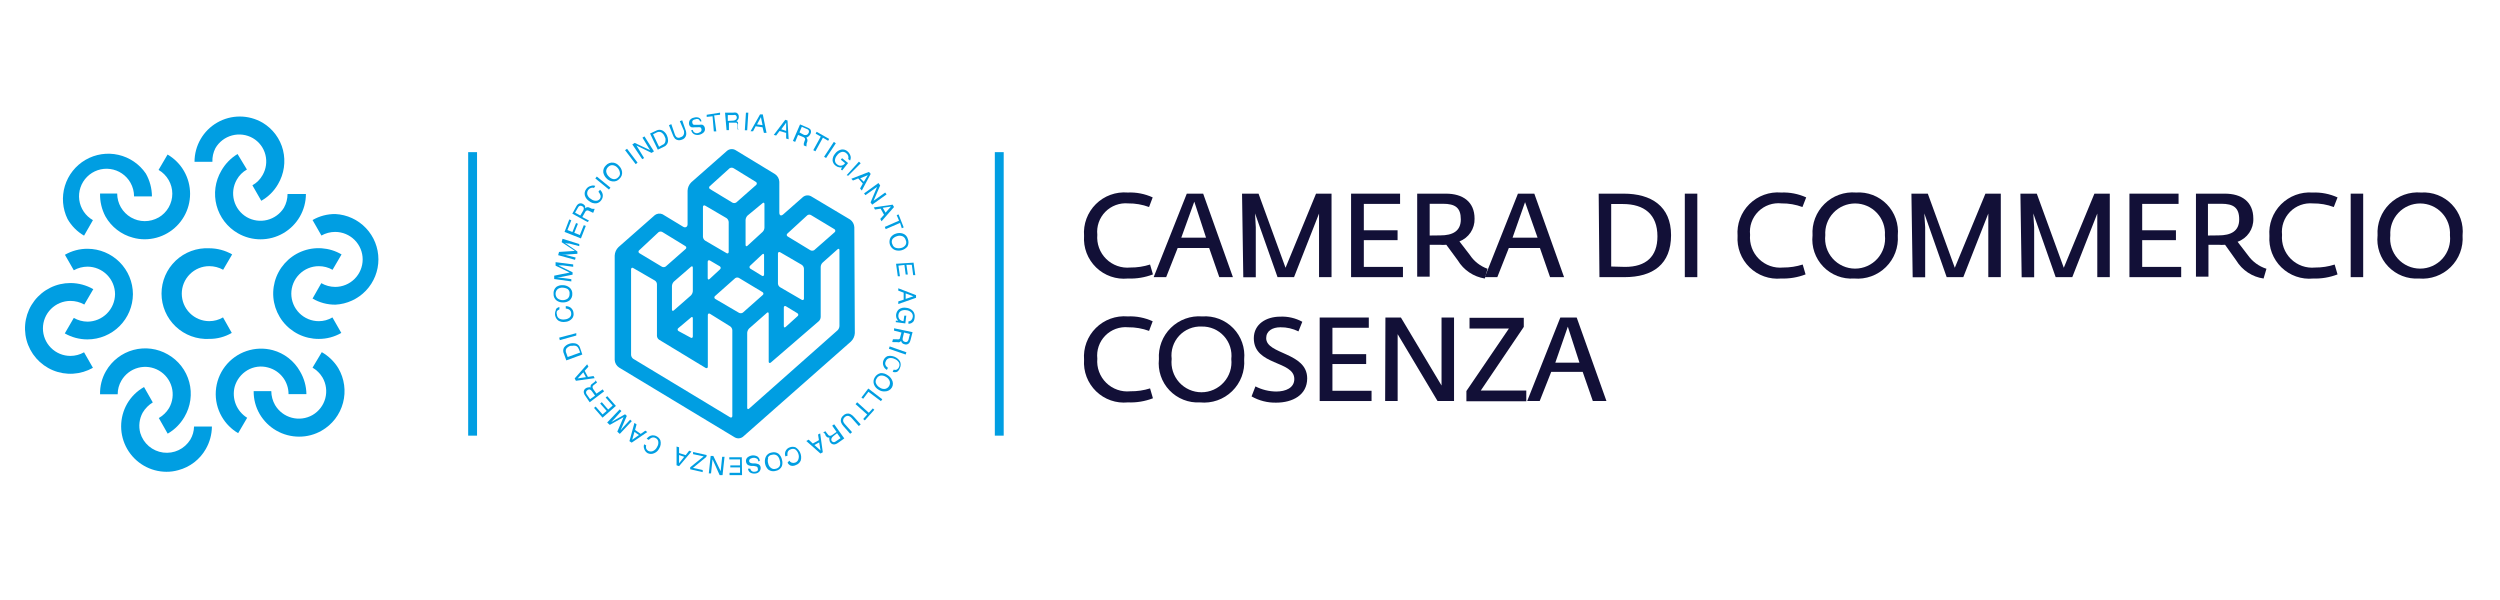 <svg width="200" height="48" viewBox="0 0 200 48" fill="none" xmlns="http://www.w3.org/2000/svg">
<path d="M16.742 21.292C17.131 21.293 17.513 21.392 17.852 21.582L18.572 20.352C18.015 20.033 17.385 19.864 16.742 19.862C16.25 19.837 15.758 19.911 15.296 20.082C14.834 20.252 14.411 20.515 14.053 20.854C13.696 21.193 13.411 21.602 13.217 22.054C13.022 22.507 12.922 22.995 12.922 23.487C12.922 23.98 13.022 24.468 13.217 24.921C13.411 25.373 13.696 25.782 14.053 26.121C14.411 26.46 14.834 26.723 15.296 26.893C15.758 27.064 16.25 27.138 16.742 27.112C17.375 27.117 17.996 26.951 18.542 26.632L17.842 25.392C17.509 25.589 17.129 25.692 16.742 25.692C16.159 25.692 15.599 25.461 15.187 25.048C14.774 24.636 14.542 24.076 14.542 23.492C14.542 22.909 14.774 22.349 15.187 21.937C15.599 21.524 16.159 21.292 16.742 21.292Z" fill="#009EE2"/>
<path d="M25.504 21.294C25.89 21.292 26.269 21.392 26.604 21.584L27.324 20.354C26.842 20.07 26.302 19.903 25.744 19.863C25.187 19.823 24.628 19.912 24.111 20.124C23.594 20.335 23.133 20.663 22.763 21.083C22.393 21.502 22.125 22 21.98 22.54C21.835 23.079 21.816 23.645 21.925 24.193C22.035 24.741 22.269 25.256 22.61 25.699C22.951 26.142 23.389 26.499 23.891 26.745C24.393 26.99 24.945 27.116 25.504 27.113C26.136 27.116 26.757 26.95 27.304 26.634L26.594 25.393C26.265 25.591 25.888 25.695 25.504 25.694C24.92 25.694 24.361 25.462 23.948 25.049C23.536 24.637 23.304 24.077 23.304 23.494C23.304 22.91 23.536 22.35 23.948 21.938C24.361 21.525 24.92 21.294 25.504 21.294V21.294Z" fill="#009EE2"/>
<path d="M26.834 17.123C26.192 17.116 25.56 17.282 25.004 17.603L25.714 18.843C26.049 18.653 26.428 18.553 26.814 18.553C27.397 18.553 27.957 18.785 28.369 19.198C28.782 19.61 29.014 20.17 29.014 20.753C29.014 21.337 28.782 21.896 28.369 22.309C27.957 22.721 27.397 22.953 26.814 22.953C26.424 22.951 26.042 22.848 25.704 22.653L25.004 23.883C25.558 24.21 26.191 24.379 26.834 24.373C27.762 24.325 28.637 23.921 29.277 23.247C29.917 22.572 30.273 21.678 30.273 20.748C30.273 19.819 29.917 18.924 29.277 18.25C28.637 17.575 27.762 17.172 26.834 17.123V17.123Z" fill="#009EE2"/>
<path d="M19.783 29.623C20.032 29.475 20.308 29.379 20.595 29.341C20.882 29.303 21.174 29.324 21.453 29.403C21.922 29.527 22.337 29.804 22.632 30.189C22.927 30.575 23.085 31.048 23.083 31.533H24.513C24.505 30.892 24.329 30.265 24.003 29.713C23.771 29.299 23.458 28.935 23.084 28.643C22.71 28.352 22.281 28.137 21.823 28.013C21.13 27.828 20.397 27.853 19.718 28.084C19.039 28.315 18.444 28.742 18.007 29.312C17.571 29.881 17.313 30.567 17.266 31.282C17.218 31.998 17.384 32.712 17.743 33.333C18.057 33.88 18.508 34.335 19.053 34.653L19.773 33.423C19.364 33.17 19.046 32.793 18.866 32.347C18.687 31.901 18.654 31.409 18.773 30.943C18.928 30.39 19.29 29.918 19.783 29.623V29.623Z" fill="#009EE2"/>
<path d="M25.743 28.172L25.003 29.412C25.333 29.603 25.608 29.875 25.803 30.202C26.094 30.706 26.173 31.305 26.023 31.867C25.873 32.429 25.506 32.909 25.003 33.202C24.498 33.49 23.901 33.567 23.339 33.417C22.778 33.268 22.298 32.903 22.003 32.402C21.81 32.064 21.707 31.681 21.703 31.292H20.293C20.285 31.934 20.451 32.566 20.773 33.122C21.095 33.672 21.554 34.129 22.107 34.447C22.66 34.764 23.286 34.931 23.923 34.932C24.558 34.935 25.183 34.77 25.733 34.452C26.151 34.213 26.517 33.893 26.81 33.512C27.103 33.13 27.318 32.694 27.441 32.229C27.565 31.764 27.595 31.279 27.53 30.803C27.465 30.326 27.307 29.867 27.063 29.452C26.738 28.921 26.284 28.481 25.743 28.172V28.172Z" fill="#009EE2"/>
<path d="M12.715 29.643C13.22 29.933 13.588 30.413 13.74 30.975C13.892 31.538 13.815 32.137 13.525 32.643C13.325 32.975 13.043 33.251 12.705 33.443L13.415 34.693C13.972 34.371 14.434 33.909 14.755 33.353C15.001 32.938 15.162 32.479 15.228 32.002C15.295 31.524 15.265 31.039 15.141 30.573C15.017 30.107 14.802 29.671 14.507 29.29C14.212 28.908 13.845 28.59 13.425 28.353C13.012 28.115 12.556 27.961 12.084 27.899C11.612 27.838 11.132 27.87 10.672 27.995C10.212 28.119 9.781 28.333 9.404 28.625C9.027 28.916 8.711 29.279 8.475 29.693C8.151 30.254 7.989 30.894 8.005 31.543H9.415C9.414 31.155 9.517 30.775 9.715 30.443C10.008 29.94 10.488 29.573 11.05 29.423C11.612 29.273 12.211 29.352 12.715 29.643V29.643Z" fill="#009EE2"/>
<path d="M15.223 35.173C14.999 35.536 14.675 35.827 14.29 36.01C13.905 36.193 13.475 36.26 13.052 36.204C12.629 36.148 12.231 35.971 11.906 35.694C11.582 35.417 11.345 35.052 11.223 34.643C11.074 34.095 11.142 33.511 11.413 33.013C11.611 32.677 11.89 32.395 12.223 32.193L11.523 30.963C10.962 31.277 10.496 31.737 10.173 32.293C9.857 32.845 9.691 33.471 9.691 34.107C9.692 34.743 9.86 35.369 10.177 35.92C10.495 36.472 10.952 36.93 11.502 37.25C12.052 37.57 12.677 37.74 13.313 37.743C13.635 37.745 13.954 37.701 14.263 37.613C14.724 37.492 15.156 37.281 15.534 36.99C15.912 36.7 16.228 36.337 16.463 35.923C16.779 35.375 16.947 34.755 16.953 34.123H15.523C15.517 34.493 15.413 34.855 15.223 35.173V35.173Z" fill="#009EE2"/>
<path d="M7.004 25.732C6.617 25.729 6.238 25.626 5.904 25.432L5.184 26.672C5.738 26.989 6.365 27.155 7.004 27.152V27.152C7.964 27.15 8.884 26.768 9.564 26.09C10.244 25.412 10.628 24.493 10.634 23.532C10.631 22.57 10.248 21.649 9.567 20.968C8.887 20.288 7.966 19.905 7.004 19.902C6.368 19.899 5.744 20.065 5.194 20.382L5.904 21.622C6.24 21.433 6.618 21.334 7.004 21.332C7.586 21.335 8.144 21.568 8.556 21.98C8.968 22.392 9.201 22.95 9.204 23.532C9.198 24.114 8.965 24.671 8.553 25.082C8.142 25.494 7.585 25.727 7.004 25.732V25.732Z" fill="#009EE2"/>
<path d="M5.634 28.473C5.051 28.473 4.491 28.241 4.078 27.828C3.666 27.416 3.434 26.856 3.434 26.273C3.434 25.689 3.666 25.13 4.078 24.717C4.491 24.304 5.051 24.073 5.634 24.073V24.073C6.023 24.073 6.405 24.172 6.744 24.363L7.464 23.133C6.907 22.813 6.276 22.644 5.634 22.643V22.643C5.078 22.642 4.528 22.769 4.029 23.015C3.53 23.26 3.093 23.617 2.754 24.058C2.414 24.499 2.181 25.012 2.071 25.557C1.962 26.103 1.979 26.666 2.122 27.204C2.264 27.742 2.529 28.24 2.895 28.659C3.26 29.078 3.718 29.408 4.231 29.622C4.745 29.837 5.3 29.93 5.856 29.895C6.411 29.861 6.951 29.699 7.434 29.423L6.724 28.183C6.392 28.372 6.016 28.472 5.634 28.473V28.473Z" fill="#009EE2"/>
<path d="M12.675 17.403C12.339 17.594 11.959 17.693 11.573 17.691C11.186 17.689 10.807 17.585 10.474 17.391C10.14 17.197 9.863 16.918 9.67 16.584C9.477 16.249 9.375 15.87 9.375 15.483H8.005C7.989 16.12 8.137 16.75 8.435 17.313C8.669 17.729 8.985 18.094 9.363 18.386C9.741 18.678 10.173 18.892 10.635 19.013C10.944 19.101 11.264 19.144 11.585 19.143C12.222 19.14 12.846 18.97 13.396 18.65C13.947 18.331 14.403 17.872 14.721 17.32C15.039 16.769 15.206 16.144 15.207 15.507C15.208 14.871 15.041 14.245 14.725 13.693C14.41 13.142 13.954 12.683 13.405 12.363L12.685 13.593C13.019 13.786 13.297 14.064 13.49 14.399C13.683 14.733 13.785 15.112 13.785 15.498C13.785 15.884 13.683 16.264 13.49 16.598C13.297 16.932 13.019 17.21 12.685 17.403H12.675Z" fill="#009EE2"/>
<path d="M6.724 18.852L7.434 17.612C7.14 17.445 6.888 17.212 6.699 16.931C6.509 16.65 6.387 16.33 6.342 15.994C6.297 15.658 6.329 15.317 6.438 14.996C6.546 14.675 6.727 14.384 6.967 14.144C7.206 13.905 7.497 13.724 7.818 13.615C8.139 13.507 8.481 13.474 8.816 13.52C9.152 13.565 9.473 13.687 9.753 13.877C10.034 14.066 10.267 14.318 10.434 14.612C10.625 14.947 10.725 15.326 10.725 15.712H12.155C12.152 15.07 11.983 14.44 11.665 13.882C11.148 13.124 10.363 12.589 9.467 12.387C8.572 12.184 7.634 12.328 6.84 12.789C6.047 13.25 5.458 13.995 5.191 14.873C4.925 15.751 5.001 16.698 5.404 17.522C5.719 18.075 6.174 18.534 6.724 18.852V18.852Z" fill="#009EE2"/>
<path d="M19.743 17.372C19.241 17.08 18.874 16.6 18.724 16.038C18.574 15.475 18.653 14.877 18.943 14.372C19.133 14.032 19.414 13.752 19.753 13.562L19.003 12.322C18.462 12.649 18.014 13.111 17.703 13.662C17.46 14.077 17.301 14.536 17.236 15.013C17.172 15.49 17.202 15.975 17.325 16.44C17.449 16.905 17.664 17.34 17.957 17.722C18.25 18.104 18.616 18.423 19.033 18.662C19.585 18.98 20.21 19.146 20.846 19.146C21.482 19.145 22.107 18.978 22.658 18.66C23.209 18.342 23.667 17.884 23.985 17.334C24.304 16.783 24.472 16.158 24.473 15.522H23.003C23.002 15.908 22.902 16.286 22.713 16.622C22.411 17.107 21.933 17.456 21.38 17.595C20.826 17.735 20.239 17.655 19.743 17.372Z" fill="#009EE2"/>
<path d="M17.233 11.853C17.525 11.35 18.005 10.983 18.567 10.834C19.13 10.684 19.728 10.762 20.233 11.053C20.48 11.197 20.695 11.388 20.867 11.617C21.039 11.845 21.163 12.106 21.233 12.383C21.373 12.935 21.29 13.521 21.003 14.013C20.813 14.353 20.532 14.633 20.192 14.823L20.902 16.063C21.461 15.748 21.924 15.289 22.242 14.733C22.726 13.914 22.87 12.937 22.642 12.013C22.528 11.556 22.324 11.127 22.042 10.749C21.761 10.372 21.407 10.053 21.003 9.813C20.452 9.493 19.828 9.324 19.191 9.322C18.555 9.321 17.929 9.487 17.377 9.805C16.826 10.122 16.367 10.579 16.049 11.13C15.73 11.681 15.562 12.307 15.562 12.943H16.992C16.977 12.565 17.06 12.19 17.233 11.853V11.853Z" fill="#009EE2"/>
<path d="M38.163 12.172H37.453V34.852H38.163V12.172Z" fill="#009EE2"/>
<path d="M80.296 12.172H79.586V34.852H80.296V12.172Z" fill="#009EE2"/>
<path d="M68.386 26.652C68.372 26.907 68.261 27.146 68.076 27.322L59.436 34.942C59.344 35.013 59.234 35.056 59.118 35.065C59.003 35.074 58.887 35.048 58.786 34.992L49.526 29.402C49.423 29.335 49.338 29.245 49.277 29.139C49.216 29.033 49.181 28.914 49.176 28.792V20.452C49.185 20.195 49.292 19.952 49.476 19.772L52.396 17.202C52.483 17.139 52.586 17.1 52.693 17.09C52.8 17.079 52.908 17.097 53.006 17.142L54.656 18.142C54.846 18.252 55.006 18.142 55.006 17.942V15.252C55.017 14.999 55.124 14.759 55.306 14.582L58.156 12.072C58.25 11.99 58.367 11.941 58.491 11.93C58.615 11.919 58.739 11.948 58.846 12.012L62.006 13.932C62.106 14 62.189 14.091 62.248 14.197C62.307 14.303 62.34 14.421 62.346 14.542V17.012C62.346 17.242 62.486 17.302 62.656 17.152L64.236 15.762C64.326 15.688 64.436 15.642 64.552 15.632C64.668 15.621 64.784 15.646 64.886 15.702L68.006 17.562C68.106 17.632 68.189 17.725 68.248 17.832C68.307 17.94 68.34 18.059 68.346 18.182L68.386 26.652ZM56.796 14.882C56.775 14.894 56.758 14.912 56.746 14.933C56.734 14.954 56.728 14.978 56.728 15.002C56.728 15.026 56.734 15.05 56.746 15.071C56.758 15.092 56.775 15.109 56.796 15.122L58.576 16.202C58.624 16.231 58.679 16.246 58.736 16.246C58.792 16.246 58.847 16.231 58.896 16.202L60.486 14.802C60.504 14.788 60.52 14.77 60.53 14.749C60.54 14.728 60.546 14.705 60.546 14.682C60.546 14.659 60.54 14.636 60.53 14.615C60.52 14.594 60.504 14.576 60.486 14.562L58.696 13.462C58.646 13.431 58.589 13.414 58.531 13.414C58.472 13.414 58.415 13.431 58.366 13.462L56.796 14.882ZM51.146 20.012C51.125 20.024 51.108 20.042 51.096 20.063C51.084 20.084 51.078 20.108 51.078 20.132C51.078 20.156 51.084 20.18 51.096 20.201C51.108 20.222 51.125 20.239 51.146 20.252L52.926 21.322C52.974 21.355 53.032 21.373 53.091 21.373C53.15 21.373 53.207 21.355 53.256 21.322L54.836 19.932C54.856 19.919 54.874 19.902 54.886 19.881C54.897 19.86 54.904 19.836 54.904 19.812C54.904 19.788 54.897 19.764 54.886 19.743C54.874 19.722 54.856 19.704 54.836 19.692L53.006 18.572C52.958 18.541 52.903 18.524 52.846 18.524C52.789 18.524 52.733 18.541 52.686 18.572L51.146 20.012ZM63.006 18.672C62.985 18.684 62.968 18.702 62.956 18.723C62.944 18.744 62.938 18.768 62.938 18.792C62.938 18.816 62.944 18.84 62.956 18.861C62.968 18.882 62.985 18.899 63.006 18.912L64.816 20.012C64.864 20.041 64.919 20.056 64.976 20.056C65.032 20.056 65.088 20.041 65.136 20.012L66.766 18.582C66.784 18.568 66.799 18.55 66.81 18.529C66.82 18.508 66.826 18.485 66.826 18.462C66.826 18.439 66.82 18.416 66.81 18.395C66.799 18.374 66.784 18.356 66.766 18.342L64.906 17.222C64.859 17.188 64.803 17.169 64.746 17.169C64.688 17.169 64.632 17.188 64.586 17.222L63.006 18.672ZM55.256 27.012C55.346 27.072 55.426 27.012 55.426 26.912V25.472C55.426 25.352 55.356 25.322 55.276 25.402L54.276 26.242C54.255 26.254 54.238 26.272 54.226 26.293C54.214 26.314 54.208 26.338 54.208 26.362C54.208 26.386 54.214 26.41 54.226 26.431C54.238 26.452 54.255 26.469 54.276 26.482L55.256 27.012ZM57.596 21.552C57.614 21.538 57.63 21.52 57.64 21.499C57.65 21.478 57.656 21.455 57.656 21.432C57.656 21.409 57.65 21.386 57.64 21.365C57.63 21.344 57.614 21.326 57.596 21.312L56.796 20.842C56.696 20.782 56.616 20.842 56.616 20.942V22.252C56.616 22.362 56.686 22.392 56.766 22.322L57.596 21.552ZM60.956 22.062C61.046 22.122 61.126 22.062 61.126 21.962V20.412C61.126 20.302 61.066 20.272 60.976 20.352L60.026 21.242C60.005 21.256 59.988 21.274 59.977 21.296C59.965 21.318 59.959 21.342 59.959 21.367C59.959 21.392 59.965 21.416 59.977 21.438C59.988 21.46 60.005 21.478 60.026 21.492L60.956 22.062ZM53.906 22.532C53.819 22.625 53.766 22.745 53.756 22.872V24.762C53.756 24.872 53.826 24.902 53.906 24.832L55.276 23.632C55.363 23.539 55.416 23.419 55.426 23.292V21.412C55.426 21.302 55.356 21.272 55.276 21.342L53.906 22.532ZM56.236 18.942C56.24 19.004 56.258 19.064 56.289 19.118C56.32 19.172 56.364 19.218 56.416 19.252L58.126 20.252C58.216 20.312 58.296 20.252 58.296 20.152V17.762C58.292 17.701 58.274 17.642 58.245 17.588C58.216 17.535 58.175 17.488 58.126 17.452L56.416 16.452C56.316 16.392 56.236 16.452 56.236 16.552V18.942ZM62.236 22.682C62.239 22.743 62.257 22.802 62.288 22.855C62.319 22.907 62.363 22.951 62.416 22.982L64.136 23.982C64.236 24.042 64.316 23.982 64.316 23.892V21.492C64.312 21.43 64.294 21.369 64.263 21.316C64.231 21.262 64.188 21.216 64.136 21.182L62.416 20.182C62.316 20.122 62.236 20.182 62.236 20.282V22.682ZM58.586 26.412C58.582 26.35 58.564 26.289 58.532 26.236C58.501 26.182 58.458 26.136 58.406 26.102L56.796 25.102C56.706 25.042 56.626 25.102 56.626 25.202V29.332C56.626 29.442 56.546 29.482 56.446 29.432L52.736 27.182C52.683 27.148 52.639 27.103 52.608 27.049C52.577 26.995 52.559 26.934 52.556 26.872V22.742C52.555 22.682 52.539 22.623 52.509 22.57C52.479 22.518 52.437 22.474 52.386 22.442L50.656 21.442C50.566 21.382 50.486 21.442 50.486 21.542V28.392C50.49 28.453 50.507 28.512 50.537 28.566C50.566 28.619 50.607 28.666 50.656 28.702L58.406 33.382C58.506 33.442 58.586 33.382 58.586 33.282V26.412ZM61.656 29.012C61.566 29.082 61.496 29.012 61.496 28.942V25.102C61.496 24.982 61.426 24.952 61.346 25.032L59.926 26.282C59.839 26.375 59.786 26.495 59.776 26.622V32.622C59.776 32.732 59.846 32.762 59.926 32.692L67.006 26.422C67.097 26.331 67.15 26.21 67.156 26.082V20.012C67.156 19.902 67.086 19.872 67.006 19.942L65.806 21.012C65.715 21.102 65.661 21.224 65.656 21.352V25.352C65.652 25.48 65.599 25.603 65.506 25.692L61.656 29.012ZM57.216 23.672C57.195 23.684 57.178 23.702 57.166 23.723C57.154 23.744 57.148 23.768 57.148 23.792C57.148 23.816 57.154 23.84 57.166 23.861C57.178 23.882 57.195 23.899 57.216 23.912L59.096 25.012C59.145 25.043 59.202 25.059 59.261 25.059C59.319 25.059 59.376 25.043 59.426 25.012L61.006 23.612C61.026 23.599 61.044 23.582 61.056 23.561C61.067 23.54 61.074 23.516 61.074 23.492C61.074 23.468 61.067 23.444 61.056 23.423C61.044 23.402 61.026 23.384 61.006 23.372L59.146 22.252C59.097 22.218 59.04 22.2 58.981 22.2C58.922 22.2 58.864 22.218 58.816 22.252L57.216 23.672ZM59.796 17.252C59.709 17.345 59.656 17.465 59.646 17.592V19.592C59.646 19.702 59.716 19.732 59.796 19.662L61.006 18.552C61.098 18.462 61.151 18.34 61.156 18.212V16.322C61.156 16.212 61.086 16.182 61.006 16.252L59.796 17.252ZM63.796 25.302C63.816 25.289 63.834 25.272 63.846 25.251C63.857 25.23 63.864 25.206 63.864 25.182C63.864 25.158 63.857 25.134 63.846 25.113C63.834 25.092 63.816 25.074 63.796 25.062L62.876 24.502C62.786 24.442 62.706 24.502 62.706 24.592V26.092C62.706 26.202 62.776 26.232 62.856 26.152L63.796 25.302Z" fill="#009EE2"/>
<path d="M51.804 36.252C51.888 36.294 51.981 36.315 52.074 36.315C52.168 36.315 52.26 36.294 52.344 36.252C52.514 36.18 52.653 36.048 52.734 35.882C52.794 35.788 52.834 35.683 52.851 35.573C52.868 35.462 52.862 35.35 52.834 35.242C52.781 35.1 52.678 34.983 52.544 34.912C52.473 34.869 52.393 34.841 52.311 34.831C52.228 34.82 52.144 34.828 52.064 34.852C51.932 34.902 51.818 34.989 51.734 35.102L51.904 35.192C51.954 35.131 52.015 35.08 52.084 35.042C52.139 35.011 52.201 34.994 52.264 34.994C52.328 34.994 52.389 35.011 52.444 35.042C52.504 35.068 52.556 35.11 52.595 35.163C52.633 35.215 52.657 35.277 52.664 35.342C52.681 35.482 52.649 35.623 52.574 35.742C52.509 35.891 52.392 36.012 52.244 36.082C52.187 36.106 52.126 36.119 52.064 36.119C52.002 36.119 51.941 36.106 51.884 36.082C51.799 36.04 51.732 35.969 51.694 35.882C51.669 35.801 51.669 35.714 51.694 35.632L51.534 35.542C51.489 35.658 51.489 35.786 51.534 35.902C51.577 36.048 51.674 36.173 51.804 36.252V36.252Z" fill="#009EE2"/>
<path d="M50.535 35.412L50.355 35.292L50.755 33.832L50.925 33.952L50.806 34.392L51.255 34.712L51.626 34.452L51.785 34.562L50.535 35.412ZM50.755 34.552L50.575 35.182L51.115 34.802L50.755 34.552Z" fill="#009EE2"/>
<path d="M49.584 34.712L49.384 34.532L49.884 33.372L48.784 33.992L48.574 33.802L49.574 32.752L49.714 32.882L49.154 33.502L49.054 33.602L48.904 33.762L50.004 33.142L50.144 33.272L49.644 34.432L49.744 34.312L49.844 34.192L50.414 33.572L50.544 33.692L49.584 34.712Z" fill="#009EE2"/>
<path d="M49.273 32.473L48.583 31.693L48.453 31.803L49.013 32.443L48.653 32.763L48.143 32.173L48.013 32.283L48.533 32.873L48.203 33.153L47.653 32.523L47.523 32.633L48.203 33.413L49.273 32.473Z" fill="#009EE2"/>
<path d="M47.175 32.182L46.815 31.652C46.759 31.583 46.721 31.5 46.705 31.412C46.692 31.345 46.7 31.274 46.729 31.212C46.758 31.149 46.806 31.097 46.865 31.062C46.923 31.019 46.993 30.994 47.065 30.992C47.127 30.973 47.194 30.973 47.255 30.992C47.237 30.938 47.239 30.878 47.261 30.825C47.283 30.772 47.324 30.728 47.375 30.702L47.535 30.582C47.57 30.561 47.6 30.534 47.625 30.502C47.634 30.487 47.639 30.47 47.639 30.452C47.639 30.435 47.634 30.418 47.625 30.402V30.402L47.765 30.592L47.685 30.662L47.495 30.812C47.465 30.831 47.441 30.858 47.425 30.89C47.409 30.921 47.402 30.957 47.405 30.992C47.417 31.05 47.441 31.105 47.475 31.152L47.715 31.492L48.215 31.152L48.325 31.312L47.175 32.182ZM47.355 31.302C47.318 31.24 47.262 31.191 47.195 31.162C47.16 31.154 47.124 31.155 47.09 31.164C47.055 31.172 47.023 31.189 46.995 31.212C46.958 31.232 46.928 31.263 46.908 31.3C46.888 31.338 46.88 31.38 46.885 31.422C46.89 31.474 46.911 31.523 46.945 31.562L47.205 31.932L47.605 31.652L47.355 31.302Z" fill="#009EE2"/>
<path d="M46.073 30.463L45.973 30.273L46.973 29.143L47.073 29.333L46.773 29.663L47.033 30.153L47.483 30.083L47.573 30.253L46.073 30.463ZM46.663 29.783L46.213 30.273L46.873 30.173L46.663 29.783Z" fill="#009EE2"/>
<path d="M45.305 28.832L45.115 28.302C45.075 28.226 45.055 28.142 45.055 28.057C45.055 27.971 45.075 27.887 45.115 27.812C45.212 27.671 45.352 27.566 45.515 27.512C45.649 27.461 45.793 27.444 45.935 27.462C46.042 27.466 46.145 27.504 46.23 27.571C46.314 27.637 46.375 27.729 46.405 27.832L46.585 28.362L45.305 28.832ZM46.305 27.922C46.285 27.872 46.258 27.825 46.225 27.782C46.179 27.72 46.111 27.677 46.035 27.662C45.956 27.646 45.874 27.646 45.795 27.662H45.655C45.517 27.699 45.394 27.78 45.305 27.892C45.275 27.947 45.259 28.009 45.259 28.072C45.259 28.135 45.275 28.197 45.305 28.252L45.415 28.562L46.415 28.202L46.305 27.922Z" fill="#009EE2"/>
<path d="M44.784 27.212L44.734 27.012L46.104 26.652V26.842L44.784 27.212Z" fill="#009EE2"/>
<path d="M44.452 24.762C44.486 24.71 44.53 24.666 44.582 24.632C44.633 24.597 44.691 24.574 44.752 24.562V24.752C44.673 24.779 44.604 24.827 44.552 24.892C44.52 24.98 44.52 25.075 44.552 25.162C44.555 25.226 44.573 25.288 44.604 25.344C44.636 25.399 44.679 25.447 44.732 25.482C44.873 25.557 45.035 25.581 45.192 25.552C45.336 25.541 45.472 25.485 45.582 25.392C45.628 25.346 45.662 25.288 45.681 25.226C45.7 25.163 45.704 25.097 45.692 25.032C45.687 24.971 45.665 24.912 45.63 24.861C45.595 24.81 45.548 24.77 45.492 24.742C45.42 24.709 45.342 24.689 45.262 24.682V24.492C45.402 24.489 45.538 24.532 45.652 24.612C45.719 24.663 45.774 24.728 45.814 24.802C45.853 24.877 45.877 24.958 45.882 25.042C45.894 25.116 45.892 25.19 45.874 25.262C45.857 25.334 45.826 25.402 45.782 25.462C45.712 25.55 45.624 25.621 45.524 25.671C45.424 25.721 45.314 25.749 45.202 25.752C45.019 25.78 44.833 25.744 44.672 25.652C44.538 25.552 44.445 25.406 44.412 25.242C44.379 25.078 44.407 24.907 44.492 24.762H44.452Z" fill="#009EE2"/>
<path d="M44.505 22.953C44.652 22.854 44.827 22.805 45.005 22.813C45.195 22.808 45.382 22.868 45.535 22.983C45.617 23.044 45.684 23.124 45.727 23.216C45.771 23.309 45.791 23.411 45.785 23.513C45.789 23.611 45.772 23.708 45.734 23.799C45.696 23.889 45.638 23.969 45.565 24.033C45.412 24.146 45.224 24.203 45.035 24.193C44.86 24.201 44.688 24.151 44.544 24.053C44.459 23.993 44.39 23.911 44.345 23.817C44.299 23.722 44.279 23.618 44.285 23.513C44.274 23.409 44.289 23.304 44.327 23.207C44.365 23.11 44.426 23.023 44.505 22.953V22.953ZM45.414 23.123C45.289 23.054 45.148 23.016 45.005 23.013C44.856 23.003 44.71 23.05 44.594 23.143C44.499 23.239 44.446 23.368 44.446 23.503C44.446 23.638 44.499 23.768 44.594 23.863C44.71 23.959 44.855 24.012 45.005 24.013C45.147 24.016 45.287 23.974 45.404 23.893C45.46 23.845 45.503 23.785 45.531 23.717C45.558 23.65 45.57 23.576 45.565 23.503C45.575 23.432 45.566 23.36 45.54 23.293C45.514 23.227 45.471 23.168 45.414 23.123V23.123Z" fill="#009EE2"/>
<path d="M44.336 22.323V22.053L45.576 21.803L44.446 21.253V20.973L45.856 21.153V21.343L45.026 21.233H44.886H44.676L45.806 21.783V21.973L44.566 22.223H44.716H44.876L45.706 22.333V22.513L44.336 22.323Z" fill="#009EE2"/>
<path d="M46.002 20.784L46.052 20.604L45.242 20.393H45.092H44.932L46.192 20.303V20.123L45.192 19.424L45.402 19.483H45.542L46.342 19.694V19.523L45.002 19.104L44.932 19.373L45.992 20.073L44.722 20.154L44.652 20.413L46.002 20.784Z" fill="#009EE2"/>
<path d="M45.164 18.553L45.544 17.553L45.704 17.623L45.394 18.403L45.794 18.563L46.084 17.843L46.234 17.903L45.944 18.623L46.384 18.803L46.704 18.013L46.864 18.073L46.474 19.073L45.164 18.553Z" fill="#009EE2"/>
<path d="M45.785 17.093L46.095 16.523C46.132 16.445 46.187 16.376 46.255 16.323C46.313 16.284 46.381 16.264 46.45 16.264C46.52 16.264 46.587 16.284 46.645 16.323C46.71 16.36 46.764 16.411 46.805 16.473C46.82 16.535 46.82 16.601 46.805 16.663C46.859 16.61 46.93 16.578 47.005 16.573C47.069 16.573 47.131 16.59 47.185 16.623L47.355 16.703H47.465C47.482 16.711 47.501 16.715 47.52 16.715C47.539 16.715 47.558 16.711 47.575 16.703V16.703L47.465 17.013H47.415L47.315 16.963L47.105 16.863C47.074 16.844 47.037 16.833 47 16.833C46.963 16.833 46.927 16.844 46.895 16.863C46.85 16.895 46.815 16.941 46.795 16.993L46.585 17.363L47.125 17.653L47.005 17.763L45.785 17.093ZM46.655 16.853C46.69 16.792 46.707 16.723 46.705 16.653C46.697 16.617 46.68 16.583 46.656 16.555C46.631 16.527 46.6 16.506 46.565 16.493C46.531 16.471 46.491 16.459 46.45 16.459C46.409 16.459 46.369 16.471 46.335 16.493C46.29 16.521 46.255 16.563 46.235 16.613L46.005 17.013L46.425 17.243L46.655 16.853Z" fill="#009EE2"/>
<path d="M47.273 14.873C47.385 14.826 47.511 14.826 47.623 14.873L47.523 15.033C47.442 15.004 47.354 15.004 47.273 15.033C47.185 15.067 47.108 15.126 47.053 15.203C47.018 15.255 46.993 15.313 46.981 15.375C46.969 15.437 46.97 15.501 46.983 15.562C47.032 15.717 47.139 15.846 47.283 15.922C47.393 16.012 47.531 16.062 47.673 16.062C47.738 16.065 47.802 16.05 47.86 16.02C47.918 15.991 47.967 15.947 48.003 15.893C48.035 15.84 48.051 15.779 48.051 15.717C48.051 15.656 48.035 15.595 48.003 15.543C47.974 15.467 47.93 15.399 47.873 15.342L48.003 15.182C48.107 15.275 48.18 15.397 48.213 15.533C48.231 15.616 48.23 15.702 48.211 15.785C48.192 15.868 48.155 15.945 48.103 16.012C48.018 16.137 47.89 16.227 47.743 16.262C47.633 16.279 47.52 16.271 47.413 16.24C47.306 16.209 47.207 16.155 47.123 16.082C46.966 15.982 46.849 15.83 46.793 15.652C46.767 15.564 46.763 15.471 46.78 15.38C46.797 15.29 46.836 15.205 46.893 15.133C46.935 15.066 46.991 15.008 47.056 14.964C47.122 14.919 47.195 14.888 47.273 14.873V14.873Z" fill="#009EE2"/>
<path d="M47.625 14.273L47.745 14.123L48.835 15.013L48.715 15.163L47.625 14.273Z" fill="#009EE2"/>
<path d="M49.065 13.012C49.236 13.037 49.392 13.122 49.505 13.252C49.646 13.381 49.738 13.554 49.765 13.742C49.779 13.844 49.768 13.946 49.733 14.042C49.698 14.138 49.641 14.224 49.565 14.293C49.498 14.374 49.412 14.437 49.314 14.475C49.216 14.514 49.11 14.526 49.005 14.512C48.817 14.492 48.643 14.403 48.515 14.262C48.391 14.139 48.305 13.983 48.265 13.812C48.249 13.708 48.259 13.602 48.294 13.502C48.329 13.403 48.388 13.314 48.465 13.242C48.538 13.156 48.63 13.09 48.736 13.05C48.84 13.009 48.954 12.997 49.065 13.012V13.012ZM49.585 13.773C49.554 13.628 49.481 13.496 49.375 13.393C49.277 13.291 49.146 13.227 49.005 13.213C48.938 13.209 48.871 13.22 48.808 13.246C48.746 13.273 48.69 13.312 48.645 13.363C48.596 13.408 48.556 13.464 48.53 13.526C48.504 13.588 48.492 13.655 48.495 13.723C48.517 13.881 48.595 14.027 48.715 14.133C48.813 14.238 48.943 14.309 49.085 14.332C49.157 14.338 49.229 14.326 49.295 14.299C49.361 14.271 49.419 14.228 49.465 14.172C49.52 14.126 49.561 14.064 49.582 13.995C49.603 13.926 49.605 13.852 49.585 13.783V13.773Z" fill="#009EE2"/>
<path d="M50.004 12.012L50.164 11.902L51.004 13.012L50.854 13.132L50.004 12.012Z" fill="#009EE2"/>
<path d="M50.586 11.552L50.776 11.432L52.006 12.012L51.396 11.012L51.556 10.912L52.316 12.112L52.126 12.232L50.916 11.642L51.526 12.642L51.376 12.732L50.586 11.552Z" fill="#009EE2"/>
<path d="M52.004 10.683L52.514 10.443C52.59 10.403 52.674 10.383 52.759 10.383C52.844 10.383 52.928 10.403 53.004 10.443C53.153 10.528 53.272 10.657 53.344 10.813C53.406 10.941 53.44 11.081 53.444 11.223C53.449 11.33 53.42 11.437 53.363 11.528C53.306 11.619 53.223 11.69 53.124 11.733L52.624 11.973L52.004 10.683ZM53.004 11.583C53.053 11.567 53.098 11.54 53.134 11.503C53.19 11.446 53.225 11.372 53.234 11.293C53.248 11.217 53.248 11.139 53.234 11.063C53.218 11.015 53.197 10.968 53.174 10.923C53.123 10.786 53.028 10.67 52.904 10.593C52.849 10.563 52.787 10.547 52.724 10.547C52.661 10.547 52.599 10.563 52.544 10.593L52.244 10.743L52.724 11.743L53.004 11.583Z" fill="#009EE2"/>
<path d="M53.706 9.933L53.986 10.753C54.013 10.837 54.061 10.913 54.126 10.973C54.175 11.005 54.232 11.023 54.291 11.023C54.349 11.023 54.407 11.005 54.456 10.973C54.519 10.959 54.578 10.927 54.624 10.881C54.67 10.835 54.702 10.777 54.716 10.713C54.733 10.631 54.733 10.546 54.716 10.463L54.386 9.693L54.576 9.623L54.836 10.373C54.891 10.502 54.911 10.643 54.896 10.783C54.88 10.879 54.837 10.968 54.771 11.039C54.706 11.11 54.62 11.161 54.526 11.183C54.44 11.218 54.346 11.229 54.255 11.215C54.163 11.201 54.077 11.162 54.006 11.103C53.916 10.997 53.848 10.875 53.806 10.743L53.516 10.013L53.706 9.933Z" fill="#009EE2"/>
<path d="M55.416 10.392C55.428 10.461 55.463 10.524 55.516 10.572C55.561 10.612 55.617 10.64 55.676 10.652C55.736 10.664 55.798 10.661 55.856 10.642C55.908 10.624 55.958 10.601 56.006 10.572C56.051 10.55 56.087 10.513 56.107 10.467C56.127 10.421 56.13 10.37 56.116 10.322C56.113 10.292 56.102 10.263 56.085 10.238C56.067 10.213 56.043 10.194 56.016 10.182C55.936 10.172 55.855 10.172 55.776 10.182H55.586C55.496 10.195 55.405 10.195 55.316 10.182C55.268 10.162 55.225 10.13 55.192 10.09C55.159 10.05 55.136 10.003 55.126 9.952C55.104 9.835 55.125 9.714 55.186 9.612C55.266 9.505 55.384 9.434 55.516 9.412C55.639 9.371 55.772 9.371 55.896 9.412C55.956 9.437 56.009 9.478 56.047 9.531C56.086 9.584 56.11 9.646 56.116 9.712H56.006C55.986 9.651 55.951 9.596 55.906 9.552C55.859 9.528 55.808 9.516 55.756 9.516C55.703 9.516 55.652 9.528 55.606 9.552C55.564 9.554 55.523 9.566 55.486 9.587C55.45 9.608 55.419 9.637 55.396 9.672C55.381 9.699 55.373 9.73 55.373 9.762C55.373 9.793 55.381 9.824 55.396 9.852C55.4 9.882 55.412 9.91 55.432 9.933C55.451 9.956 55.477 9.973 55.506 9.982H55.766H55.966C56.041 9.965 56.12 9.965 56.196 9.982C56.245 10.004 56.289 10.039 56.322 10.083C56.355 10.126 56.377 10.178 56.386 10.232C56.404 10.294 56.405 10.361 56.389 10.424C56.373 10.487 56.341 10.545 56.296 10.592C56.197 10.684 56.077 10.749 55.946 10.782C55.801 10.818 55.648 10.8 55.516 10.732C55.459 10.697 55.41 10.65 55.372 10.595C55.334 10.54 55.308 10.477 55.296 10.412L55.416 10.392Z" fill="#009EE2"/>
<path d="M57.605 9.012V9.182L57.135 9.232L57.305 10.512H57.105L57.005 9.302L56.535 9.352V9.182L57.605 9.012Z" fill="#009EE2"/>
<path d="M58.004 9.013H58.644C58.73 8.996 58.818 8.996 58.904 9.013C58.968 9.041 59.022 9.09 59.058 9.151C59.094 9.212 59.11 9.282 59.104 9.353C59.111 9.423 59.093 9.494 59.054 9.553C59.02 9.611 58.972 9.659 58.914 9.693C58.96 9.708 59.002 9.736 59.034 9.773C59.052 9.831 59.052 9.894 59.034 9.953V10.143C59.034 10.193 59.034 10.232 59.034 10.262C59.036 10.281 59.043 10.299 59.053 10.315C59.064 10.33 59.078 10.343 59.094 10.352V10.352H59.004C59.004 10.352 59.004 10.293 59.004 10.232V10.002C59.007 9.965 58.999 9.927 58.982 9.893C58.964 9.859 58.937 9.831 58.904 9.813H58.734H58.314V10.412H58.124L58.004 9.013ZM58.634 9.653C58.705 9.655 58.776 9.634 58.834 9.593C58.867 9.575 58.894 9.549 58.913 9.517C58.932 9.486 58.943 9.45 58.944 9.413C58.946 9.371 58.937 9.329 58.918 9.292C58.899 9.255 58.87 9.224 58.834 9.203C58.781 9.19 58.727 9.19 58.674 9.203H58.224V9.673L58.634 9.653Z" fill="#009EE2"/>
<path d="M59.676 9.012H59.866L59.776 10.422H59.586L59.676 9.012Z" fill="#009EE2"/>
<path d="M60.803 9.152H61.023L61.323 10.632H61.113L61.003 10.182L60.453 10.102L60.243 10.502H60.043L60.803 9.152ZM61.003 10.012L60.873 9.372L60.563 9.952L61.003 10.012Z" fill="#009EE2"/>
<path d="M62.822 9.582L63.002 9.642L63.092 11.142L62.892 11.082V10.632L62.362 10.482L62.092 10.842L61.902 10.792L62.822 9.582ZM62.892 10.472V9.812L62.502 10.342L62.892 10.472Z" fill="#009EE2"/>
<path d="M64.004 9.953L64.594 10.203C64.679 10.235 64.757 10.282 64.824 10.343C64.861 10.401 64.881 10.469 64.881 10.538C64.881 10.607 64.861 10.675 64.824 10.733C64.791 10.797 64.747 10.855 64.694 10.903C64.638 10.951 64.573 10.989 64.504 11.013C64.541 11.049 64.568 11.094 64.584 11.143C64.601 11.202 64.601 11.264 64.584 11.323L64.524 11.503C64.524 11.553 64.524 11.593 64.524 11.623C64.514 11.638 64.508 11.655 64.508 11.673C64.508 11.691 64.514 11.708 64.524 11.723V11.723L64.304 11.633C64.299 11.617 64.299 11.6 64.304 11.583C64.3 11.547 64.3 11.51 64.304 11.473L64.374 11.253C64.397 11.223 64.41 11.186 64.41 11.148C64.41 11.11 64.397 11.073 64.374 11.043C64.335 11.002 64.287 10.971 64.234 10.953L63.844 10.793L63.614 11.353L63.434 11.273L64.004 9.953ZM64.324 10.793C64.392 10.811 64.465 10.811 64.534 10.793C64.567 10.78 64.598 10.759 64.624 10.733C64.65 10.708 64.67 10.677 64.684 10.643C64.706 10.607 64.717 10.566 64.717 10.523C64.717 10.481 64.706 10.439 64.684 10.403C64.647 10.366 64.603 10.339 64.554 10.323L64.144 10.143L63.954 10.593L64.324 10.793Z" fill="#009EE2"/>
<path d="M66.332 11.113L66.252 11.263L65.832 11.013L65.233 12.103L65.062 12.013L65.662 10.923L65.252 10.693L65.332 10.543L66.332 11.113Z" fill="#009EE2"/>
<path d="M66.706 11.354L66.866 11.463L66.086 12.643L65.926 12.543L66.706 11.354Z" fill="#009EE2"/>
<path d="M68.006 12.383C68.042 12.454 68.061 12.533 68.061 12.613C68.061 12.693 68.042 12.771 68.006 12.843L67.856 12.723C67.885 12.639 67.885 12.547 67.856 12.463C67.822 12.375 67.763 12.298 67.686 12.243C67.639 12.204 67.585 12.175 67.526 12.159C67.467 12.144 67.406 12.142 67.346 12.153C67.191 12.194 67.055 12.29 66.966 12.423C66.868 12.531 66.809 12.668 66.796 12.813C66.794 12.88 66.809 12.947 66.841 13.007C66.873 13.066 66.919 13.117 66.976 13.153C67.018 13.19 67.067 13.219 67.12 13.236C67.174 13.253 67.23 13.259 67.286 13.253C67.351 13.246 67.414 13.224 67.469 13.19C67.525 13.155 67.571 13.108 67.606 13.053L67.266 12.773L67.366 12.653L67.846 13.043L67.376 13.633L67.276 13.563L67.356 13.383C67.28 13.397 67.202 13.397 67.126 13.383C67.018 13.363 66.918 13.315 66.836 13.243C66.712 13.147 66.63 13.008 66.606 12.853C66.599 12.648 66.671 12.447 66.806 12.293C66.926 12.125 67.104 12.008 67.306 11.963C67.393 11.949 67.482 11.954 67.567 11.978C67.651 12.002 67.73 12.045 67.796 12.103C67.889 12.177 67.961 12.273 68.006 12.383V12.383Z" fill="#009EE2"/>
<path d="M68.714 12.932L68.854 13.062L67.854 14.062L67.734 14.012L68.714 12.932Z" fill="#009EE2"/>
<path d="M69.516 13.752L69.656 13.912L68.945 15.242L68.805 15.082L69.025 14.682L68.656 14.272L68.236 14.442L68.106 14.302L69.516 13.752ZM69.106 14.542L69.425 14.012L68.816 14.262L69.106 14.542Z" fill="#009EE2"/>
<path d="M70.275 14.643L70.415 14.833L69.885 16.063L70.815 15.403L70.925 15.553L69.775 16.373L69.645 16.193L70.165 14.953L69.235 15.613L69.125 15.473L70.275 14.643Z" fill="#009EE2"/>
<path d="M71.412 16.373L71.522 16.563L70.522 17.703L70.422 17.513L70.722 17.183L70.452 16.693L70.002 16.763L69.902 16.593L71.412 16.373ZM70.842 17.013L71.282 16.523L70.622 16.623L70.842 17.013Z" fill="#009EE2"/>
<path d="M72.295 18.192L72.145 18.262L72.005 17.832L70.855 18.332L70.785 18.152L71.925 17.652L71.735 17.212L71.885 17.152L72.295 18.192Z" fill="#009EE2"/>
<path d="M72.595 19.722C72.477 19.865 72.318 19.968 72.139 20.018C71.96 20.069 71.77 20.063 71.595 20.002C71.503 19.964 71.419 19.906 71.35 19.834C71.282 19.761 71.229 19.675 71.196 19.58C71.163 19.486 71.15 19.386 71.159 19.286C71.167 19.186 71.197 19.089 71.245 19.002C71.352 18.845 71.512 18.732 71.695 18.682C71.864 18.627 72.046 18.627 72.215 18.682C72.314 18.713 72.404 18.768 72.476 18.844C72.548 18.919 72.599 19.011 72.625 19.112C72.666 19.209 72.684 19.315 72.679 19.42C72.674 19.526 72.645 19.629 72.595 19.722ZM71.675 19.832C71.819 19.872 71.971 19.872 72.115 19.832C72.257 19.796 72.379 19.706 72.455 19.582C72.485 19.523 72.501 19.458 72.501 19.392C72.501 19.326 72.485 19.261 72.455 19.202C72.437 19.137 72.406 19.076 72.363 19.025C72.32 18.973 72.266 18.931 72.205 18.902C72.054 18.841 71.886 18.841 71.735 18.902C71.602 18.943 71.483 19.023 71.395 19.132C71.359 19.196 71.34 19.268 71.34 19.342C71.34 19.415 71.359 19.488 71.395 19.552C71.414 19.618 71.45 19.679 71.499 19.728C71.548 19.777 71.609 19.813 71.675 19.832V19.832Z" fill="#009EE2"/>
<path d="M73.084 21.012L73.224 22.012H73.054L72.944 21.182H72.514L72.624 21.962H72.454L72.354 21.192L71.874 21.252L71.994 22.102H71.824L71.684 21.102L73.084 21.012Z" fill="#009EE2"/>
<path d="M73.283 23.613V23.823L71.863 24.323V24.113L72.293 23.973V23.413L71.863 23.253V23.062L73.283 23.613ZM72.453 23.913L73.073 23.703L72.453 23.473V23.913Z" fill="#009EE2"/>
<path d="M73.094 25.693C73.046 25.759 72.983 25.812 72.91 25.849C72.837 25.886 72.756 25.904 72.674 25.903V25.713C72.719 25.711 72.764 25.701 72.805 25.682C72.846 25.663 72.883 25.636 72.914 25.603C72.974 25.528 73.012 25.438 73.024 25.343C73.031 25.282 73.025 25.219 73.006 25.161C72.987 25.102 72.956 25.048 72.914 25.003C72.802 24.889 72.653 24.822 72.494 24.813C72.351 24.79 72.205 24.81 72.074 24.873C72.016 24.907 71.968 24.955 71.933 25.013C71.898 25.07 71.878 25.136 71.874 25.203C71.855 25.314 71.88 25.429 71.944 25.523C71.985 25.574 72.037 25.615 72.096 25.645C72.154 25.674 72.219 25.69 72.284 25.693L72.344 25.253H72.504L72.424 25.873L71.664 25.773V25.653H71.854C71.801 25.597 71.757 25.533 71.724 25.463C71.68 25.338 71.674 25.202 71.708 25.073C71.742 24.945 71.814 24.83 71.914 24.743C72.084 24.628 72.293 24.585 72.494 24.623C72.7 24.638 72.893 24.731 73.034 24.883C73.09 24.951 73.131 25.029 73.155 25.113C73.179 25.198 73.186 25.286 73.174 25.373C73.171 25.484 73.144 25.593 73.094 25.693V25.693Z" fill="#009EE2"/>
<path d="M73.005 26.572L72.845 27.192C72.826 27.282 72.789 27.367 72.735 27.442C72.691 27.495 72.632 27.533 72.566 27.551C72.5 27.569 72.429 27.566 72.365 27.542C72.296 27.531 72.233 27.499 72.183 27.451C72.132 27.402 72.098 27.34 72.085 27.272C72.054 27.32 72.007 27.357 71.953 27.375C71.898 27.393 71.839 27.392 71.785 27.372H71.595H71.475C71.46 27.364 71.442 27.36 71.425 27.36C71.408 27.36 71.391 27.364 71.375 27.372V27.372L71.435 27.142H71.545H71.775C71.811 27.153 71.85 27.155 71.887 27.146C71.924 27.137 71.958 27.118 71.985 27.092C71.994 27.066 72 27.039 72.005 27.012L72.115 26.602L71.525 26.452V26.262L73.005 26.572ZM72.225 27.012C72.2 27.083 72.2 27.16 72.225 27.232C72.243 27.262 72.268 27.289 72.297 27.309C72.327 27.33 72.36 27.345 72.395 27.352C72.433 27.365 72.473 27.368 72.512 27.359C72.551 27.35 72.587 27.33 72.615 27.302C72.646 27.259 72.67 27.212 72.685 27.162L72.795 26.722L72.325 26.602L72.225 27.012Z" fill="#009EE2"/>
<path d="M72.513 28.183L72.453 28.363L71.113 27.903L71.173 27.713L72.513 28.183Z" fill="#009EE2"/>
<path d="M71.775 29.742C71.718 29.766 71.657 29.779 71.595 29.779C71.533 29.779 71.472 29.766 71.415 29.742L71.495 29.572C71.572 29.602 71.658 29.602 71.735 29.572C71.816 29.528 71.88 29.458 71.915 29.372C71.945 29.315 71.96 29.252 71.96 29.187C71.96 29.123 71.945 29.059 71.915 29.002C71.834 28.865 71.706 28.761 71.555 28.712C71.429 28.646 71.284 28.625 71.145 28.652C71.08 28.665 71.02 28.695 70.971 28.739C70.921 28.783 70.885 28.839 70.865 28.902C70.833 28.955 70.816 29.015 70.816 29.077C70.816 29.139 70.833 29.199 70.865 29.252C70.905 29.323 70.964 29.381 71.035 29.422L70.955 29.592C70.831 29.529 70.734 29.422 70.685 29.292C70.65 29.217 70.633 29.135 70.633 29.052C70.633 28.969 70.65 28.887 70.685 28.812C70.744 28.67 70.855 28.556 70.995 28.492C71.183 28.449 71.381 28.466 71.56 28.539C71.739 28.612 71.891 28.739 71.995 28.902C72.035 28.985 72.055 29.075 72.055 29.167C72.055 29.259 72.035 29.349 71.995 29.432C71.958 29.557 71.88 29.666 71.775 29.742V29.742Z" fill="#009EE2"/>
<path d="M70.786 31.313C70.613 31.326 70.44 31.28 70.296 31.183C70.128 31.094 69.997 30.948 69.926 30.773C69.887 30.677 69.872 30.573 69.882 30.47C69.893 30.367 69.928 30.269 69.986 30.183C70.086 30.017 70.248 29.899 70.436 29.853C70.639 29.835 70.842 29.892 71.006 30.013C71.159 30.1 71.281 30.233 71.356 30.393C71.407 30.485 71.433 30.588 71.433 30.693C71.433 30.798 71.407 30.901 71.356 30.993C71.298 31.092 71.214 31.173 71.114 31.23C71.014 31.286 70.901 31.314 70.786 31.313V31.313ZM70.096 30.703C70.16 30.835 70.265 30.944 70.396 31.013C70.516 31.096 70.662 31.131 70.806 31.113C70.872 31.099 70.935 31.072 70.991 31.032C71.046 30.993 71.092 30.942 71.127 30.884C71.162 30.826 71.184 30.761 71.193 30.694C71.201 30.626 71.195 30.558 71.176 30.493C71.12 30.341 71.01 30.216 70.866 30.143C70.747 30.068 70.606 30.032 70.466 30.043C70.393 30.053 70.323 30.081 70.264 30.124C70.205 30.168 70.157 30.226 70.126 30.293C70.082 30.351 70.056 30.421 70.051 30.493C70.045 30.566 70.061 30.639 70.096 30.703V30.703Z" fill="#009EE2"/>
<path d="M70.584 31.942L70.474 32.092L69.474 31.342L69.054 31.902L68.914 31.802L69.464 31.082L70.584 31.942Z" fill="#009EE2"/>
<path d="M69.185 33.632L69.055 33.522L69.375 33.162L68.445 32.332L68.575 32.182L69.505 33.022L69.825 32.672L69.945 32.782L69.185 33.632Z" fill="#009EE2"/>
<path d="M68.704 34.083L68.124 33.433C68.067 33.367 67.995 33.315 67.914 33.283C67.859 33.265 67.799 33.263 67.743 33.277C67.686 33.291 67.635 33.321 67.594 33.363C67.541 33.4 67.499 33.452 67.475 33.512C67.45 33.572 67.443 33.639 67.454 33.703C67.481 33.785 67.525 33.86 67.584 33.923L68.164 34.573L68.014 34.703L67.484 34.103C67.392 34.005 67.321 33.889 67.274 33.763C67.253 33.667 67.259 33.567 67.293 33.475C67.326 33.383 67.386 33.302 67.464 33.243C67.531 33.17 67.619 33.119 67.715 33.096C67.811 33.073 67.912 33.079 68.004 33.113C68.127 33.173 68.236 33.258 68.324 33.363L68.854 33.953L68.704 34.083Z" fill="#009EE2"/>
<path d="M67.544 35.073L67.024 35.443C66.951 35.493 66.87 35.53 66.784 35.553C66.715 35.565 66.644 35.555 66.58 35.527C66.516 35.499 66.462 35.452 66.424 35.393C66.379 35.333 66.354 35.259 66.354 35.183C66.336 35.121 66.336 35.055 66.354 34.993C66.331 35.004 66.305 35.009 66.279 35.009C66.253 35.009 66.228 35.004 66.204 34.993C66.204 34.993 66.114 34.943 66.064 34.873L66.004 34.723L65.924 34.633C65.909 34.625 65.892 34.62 65.874 34.62C65.857 34.62 65.839 34.625 65.824 34.633V34.633L66.024 34.493C66.043 34.527 66.066 34.557 66.094 34.583L66.244 34.773C66.263 34.804 66.29 34.828 66.321 34.844C66.353 34.86 66.389 34.867 66.424 34.863C66.482 34.852 66.537 34.828 66.584 34.793L66.924 34.553L66.574 34.053L66.734 33.943L67.544 35.073ZM66.664 34.893C66.604 34.937 66.556 34.996 66.524 35.063C66.51 35.095 66.502 35.129 66.502 35.163C66.502 35.198 66.51 35.232 66.524 35.263C66.546 35.299 66.577 35.328 66.614 35.347C66.651 35.367 66.692 35.376 66.734 35.373C66.785 35.36 66.833 35.336 66.874 35.303L67.244 35.053L66.964 34.653L66.664 34.893Z" fill="#009EE2"/>
<path d="M65.824 36.182L65.634 36.282L64.504 35.282L64.694 35.172L65.024 35.482L65.514 35.212L65.444 34.762L65.614 34.672L65.824 36.182ZM65.154 35.602L65.644 36.042L65.534 35.392L65.154 35.602Z" fill="#009EE2"/>
<path d="M63.675 37.202C63.762 37.172 63.842 37.123 63.91 37.059C63.977 36.995 64.03 36.918 64.064 36.832C64.115 36.634 64.101 36.425 64.023 36.236C63.946 36.047 63.81 35.887 63.635 35.782C63.492 35.732 63.337 35.732 63.194 35.782C63.114 35.807 63.04 35.849 62.977 35.906C62.915 35.964 62.866 36.034 62.834 36.112C62.784 36.24 62.784 36.383 62.834 36.512L63.005 36.452C62.989 36.373 62.989 36.291 63.005 36.212C63.018 36.151 63.047 36.095 63.089 36.049C63.131 36.004 63.185 35.97 63.245 35.952C63.303 35.922 63.368 35.907 63.434 35.907C63.501 35.907 63.566 35.922 63.624 35.952C63.735 36.04 63.819 36.158 63.864 36.292C63.923 36.443 63.923 36.611 63.864 36.762C63.843 36.821 63.809 36.874 63.764 36.917C63.718 36.96 63.664 36.993 63.605 37.012C63.517 37.042 63.422 37.042 63.334 37.012C63.255 36.982 63.188 36.925 63.145 36.852L63.005 37.012C63.06 37.12 63.152 37.206 63.264 37.252C63.403 37.288 63.549 37.27 63.675 37.202V37.202Z" fill="#009EE2"/>
<path d="M61.455 37.563C61.328 37.434 61.241 37.271 61.206 37.093C61.17 36.915 61.187 36.731 61.255 36.563C61.296 36.468 61.361 36.385 61.443 36.322C61.526 36.259 61.622 36.218 61.725 36.203C61.818 36.176 61.915 36.171 62.01 36.186C62.105 36.202 62.196 36.238 62.275 36.293C62.421 36.416 62.519 36.586 62.555 36.773C62.606 36.939 62.606 37.117 62.555 37.283C62.514 37.38 62.45 37.466 62.367 37.532C62.285 37.599 62.188 37.644 62.085 37.663C61.98 37.699 61.867 37.709 61.757 37.692C61.648 37.674 61.544 37.63 61.455 37.563V37.563ZM61.455 36.643C61.41 36.783 61.41 36.933 61.455 37.073C61.482 37.216 61.56 37.344 61.675 37.433C61.728 37.475 61.79 37.504 61.856 37.516C61.922 37.528 61.991 37.524 62.055 37.503C62.121 37.492 62.184 37.467 62.239 37.429C62.294 37.391 62.341 37.341 62.375 37.283C62.432 37.132 62.432 36.965 62.375 36.813C62.35 36.674 62.279 36.548 62.175 36.453C62.116 36.409 62.047 36.379 61.973 36.367C61.9 36.355 61.825 36.36 61.755 36.383C61.68 36.388 61.608 36.415 61.549 36.462C61.49 36.508 61.447 36.572 61.425 36.643H61.455Z" fill="#009EE2"/>
<path d="M60.672 36.913C60.663 36.846 60.639 36.781 60.602 36.724C60.529 36.667 60.441 36.632 60.349 36.623C60.257 36.615 60.165 36.632 60.082 36.673C60.034 36.688 59.992 36.718 59.964 36.761C59.937 36.803 59.925 36.854 59.932 36.904C59.943 36.947 59.967 36.986 60.002 37.014C60.074 37.049 60.152 37.07 60.232 37.074H60.422C60.515 37.083 60.606 37.107 60.692 37.144C60.737 37.169 60.775 37.205 60.803 37.249C60.831 37.292 60.848 37.342 60.852 37.394C60.859 37.452 60.853 37.512 60.836 37.569C60.819 37.625 60.79 37.678 60.752 37.724C60.664 37.819 60.542 37.876 60.412 37.883C60.281 37.898 60.149 37.874 60.032 37.813C59.977 37.78 59.931 37.733 59.898 37.677C59.865 37.621 59.846 37.558 59.842 37.493H60.022C60.029 37.534 60.045 37.573 60.067 37.608C60.09 37.642 60.12 37.672 60.155 37.695C60.189 37.717 60.228 37.732 60.269 37.739C60.31 37.746 60.352 37.744 60.392 37.733C60.435 37.734 60.478 37.725 60.518 37.708C60.557 37.691 60.593 37.665 60.622 37.633C60.641 37.578 60.641 37.519 60.622 37.464C60.62 37.433 60.609 37.404 60.591 37.38C60.574 37.355 60.55 37.336 60.522 37.324C60.438 37.298 60.35 37.281 60.262 37.273H60.072C59.993 37.261 59.915 37.237 59.842 37.203C59.798 37.172 59.761 37.132 59.733 37.086C59.706 37.039 59.688 36.987 59.682 36.934C59.67 36.869 59.675 36.802 59.698 36.74C59.721 36.679 59.761 36.624 59.812 36.584C59.92 36.501 60.048 36.45 60.182 36.434C60.328 36.418 60.475 36.45 60.602 36.523C60.657 36.564 60.701 36.617 60.733 36.678C60.764 36.738 60.781 36.805 60.782 36.873L60.672 36.913Z" fill="#009EE2"/>
<path d="M59.344 36.582H58.344V36.752H59.204V37.232H58.424V37.392H59.204V37.822H58.364V38.012H59.364L59.344 36.582Z" fill="#009EE2"/>
<path d="M57.803 38.013H57.573L57.003 36.743L56.883 37.873H56.703L56.853 36.473H57.063L57.653 37.693L57.773 36.543H57.963L57.803 38.013Z" fill="#009EE2"/>
<path d="M56.505 36.552L55.435 37.432L56.215 37.602V37.772L55.215 37.542V37.382L56.295 36.512L55.445 36.332V36.162L56.535 36.402L56.505 36.552Z" fill="#009EE2"/>
<path d="M54.325 37.293L54.125 37.223V35.723L54.325 35.783V36.243L54.855 36.413L55.135 36.053L55.315 36.123L54.325 37.293ZM54.325 36.403V37.063L54.735 36.543L54.325 36.403Z" fill="#009EE2"/>
<path d="M86.725 18.872C86.688 18.405 86.754 17.936 86.916 17.497C87.079 17.058 87.335 16.66 87.668 16.33C87.999 16 88.399 15.746 88.839 15.586C89.279 15.426 89.748 15.363 90.215 15.402C90.903 15.371 91.588 15.505 92.215 15.792L91.925 16.562C91.39 16.364 90.824 16.266 90.255 16.272C89.919 16.242 89.582 16.287 89.266 16.403C88.95 16.519 88.663 16.704 88.427 16.944C88.191 17.184 88.011 17.473 87.9 17.791C87.789 18.109 87.749 18.447 87.785 18.782C87.754 19.136 87.801 19.493 87.924 19.828C88.046 20.162 88.241 20.465 88.494 20.715C88.747 20.965 89.052 21.156 89.388 21.275C89.723 21.394 90.081 21.437 90.435 21.402C90.967 21.406 91.497 21.325 92.005 21.162L92.235 21.952C91.597 22.197 90.917 22.31 90.235 22.282C89.771 22.328 89.302 22.273 88.862 22.119C88.422 21.966 88.021 21.718 87.687 21.393C87.353 21.068 87.093 20.674 86.927 20.239C86.761 19.803 86.692 19.337 86.725 18.872V18.872Z" fill="#121037"/>
<path d="M94.943 15.492H96.253L98.633 22.172H97.543L96.733 19.842H94.213L93.293 22.172H92.293L94.943 15.492ZM96.483 19.012L95.543 16.132L94.503 19.012H96.483Z" fill="#121037"/>
<path d="M99.363 15.492H100.683L102.843 21.422L105.283 15.492H106.523V22.172H105.523V18.272V17.082L103.523 22.172H102.203L100.403 17.072L100.463 18.182V22.182H99.463L99.363 15.492Z" fill="#121037"/>
<path d="M108.086 15.492H112.006V16.312H109.106V18.422H111.806V19.212H109.106V21.352H112.236V22.172H108.086V15.492Z" fill="#121037"/>
<path d="M116.625 20.832L115.705 19.582C115.522 19.598 115.338 19.598 115.155 19.582H114.375V22.132H113.375V15.492H115.675C117.015 15.492 117.965 16.132 117.965 17.492C117.977 17.884 117.866 18.269 117.65 18.595C117.433 18.921 117.12 19.172 116.755 19.312L117.585 20.392C117.925 20.907 118.423 21.297 119.005 21.502L118.785 22.282C118.341 22.213 117.918 22.047 117.544 21.796C117.171 21.546 116.857 21.217 116.625 20.832V20.832ZM115.215 18.832C116.215 18.832 116.865 18.492 116.865 17.552C116.865 16.612 116.415 16.302 115.435 16.302H114.375V18.842L115.215 18.832Z" fill="#121037"/>
<path d="M121.435 15.492H122.745L125.125 22.172H124.005L123.195 19.842H120.705L119.785 22.172H118.785L121.435 15.492ZM123.005 19.012L122.005 16.172L121.005 19.012H123.005Z" fill="#121037"/>
<path d="M127.895 15.492H129.895C132.095 15.492 133.685 16.492 133.685 18.812C133.685 21.132 132.245 22.172 129.955 22.172H127.955L127.895 15.492ZM130.005 21.352C131.685 21.352 132.595 20.522 132.595 18.912C132.595 17.152 131.545 16.322 129.825 16.322H128.895V21.322L130.005 21.352Z" fill="#121037"/>
<path d="M134.785 15.492H135.785V22.172H134.785V15.492Z" fill="#121037"/>
<path d="M139.006 18.872C138.969 18.405 139.035 17.936 139.198 17.497C139.361 17.058 139.617 16.66 139.949 16.33C140.281 16 140.68 15.746 141.12 15.586C141.56 15.426 142.029 15.363 142.496 15.402C143.184 15.374 143.869 15.508 144.496 15.792L144.196 16.562C143.662 16.363 143.096 16.265 142.526 16.272C142.187 16.234 141.843 16.273 141.521 16.385C141.199 16.498 140.906 16.681 140.664 16.922C140.422 17.163 140.237 17.456 140.123 17.777C140.009 18.099 139.969 18.442 140.006 18.782C139.975 19.136 140.022 19.493 140.145 19.828C140.267 20.162 140.462 20.465 140.715 20.715C140.968 20.965 141.273 21.156 141.609 21.275C141.944 21.394 142.302 21.437 142.656 21.402C143.185 21.405 143.712 21.324 144.216 21.162L144.446 21.952C143.824 22.191 143.161 22.303 142.496 22.282C142.034 22.325 141.568 22.267 141.13 22.112C140.692 21.957 140.294 21.709 139.962 21.385C139.63 21.06 139.372 20.667 139.207 20.233C139.042 19.8 138.973 19.335 139.006 18.872Z" fill="#121037"/>
<path d="M145.003 18.822C144.972 18.36 145.042 17.896 145.207 17.463C145.372 17.031 145.628 16.639 145.959 16.314C146.289 15.989 146.686 15.74 147.121 15.582C147.557 15.425 148.021 15.363 148.483 15.402C148.938 15.37 149.395 15.439 149.821 15.602C150.247 15.765 150.633 16.02 150.951 16.347C151.268 16.674 151.511 17.067 151.662 17.498C151.812 17.929 151.867 18.387 151.823 18.842C151.856 19.306 151.789 19.773 151.624 20.209C151.46 20.645 151.203 21.04 150.871 21.367C150.54 21.694 150.141 21.945 149.702 22.103C149.264 22.261 148.797 22.322 148.333 22.282C147.876 22.314 147.418 22.245 146.99 22.081C146.563 21.916 146.177 21.66 145.859 21.33C145.542 21 145.3 20.604 145.152 20.171C145.004 19.738 144.953 19.277 145.003 18.822V18.822ZM150.793 18.822C150.814 18.495 150.768 18.169 150.657 17.861C150.547 17.553 150.375 17.271 150.151 17.033C149.928 16.794 149.658 16.604 149.358 16.474C149.058 16.344 148.735 16.277 148.408 16.277C148.081 16.277 147.757 16.344 147.457 16.474C147.157 16.604 146.887 16.794 146.664 17.033C146.44 17.271 146.268 17.553 146.158 17.861C146.048 18.169 146.002 18.495 146.023 18.822C145.985 19.157 146.019 19.497 146.121 19.819C146.224 20.141 146.393 20.437 146.618 20.689C146.843 20.941 147.119 21.142 147.428 21.28C147.736 21.418 148.07 21.49 148.408 21.49C148.745 21.49 149.079 21.418 149.388 21.28C149.696 21.142 149.972 20.941 150.197 20.689C150.422 20.437 150.591 20.141 150.694 19.819C150.797 19.497 150.83 19.157 150.793 18.822V18.822Z" fill="#121037"/>
<path d="M152.914 15.492H154.224L156.384 21.422L158.834 15.492H160.064V22.172H159.064V18.272V17.082L157.064 22.172H155.734L153.944 17.072L154.014 18.182V22.182H153.014L152.914 15.492Z" fill="#121037"/>
<path d="M161.633 15.492H162.943L165.103 21.422L167.553 15.492H168.783V22.172H167.783V18.272V17.082L165.783 22.172H164.453L162.663 17.072L162.733 18.182V22.182H161.733L161.633 15.492Z" fill="#121037"/>
<path d="M170.355 15.492H174.285V16.312H171.375V18.422H174.075V19.212H171.375V21.352H174.495V22.172H170.355V15.492Z" fill="#121037"/>
<path d="M178.896 20.832L178.006 19.582C177.826 19.598 177.645 19.598 177.466 19.582H176.676V22.132H175.676V15.492H177.986C179.326 15.492 180.266 16.132 180.266 17.492C180.28 17.895 180.166 18.291 179.939 18.624C179.712 18.956 179.385 19.208 179.006 19.342L179.836 20.422C180.199 20.933 180.719 21.312 181.316 21.502L181.086 22.282C180.636 22.218 180.207 22.054 179.828 21.803C179.449 21.552 179.131 21.221 178.896 20.832V20.832ZM177.476 18.832C178.476 18.832 179.136 18.492 179.136 17.552C179.136 16.612 178.676 16.302 177.706 16.302H176.636V18.842L177.476 18.832Z" fill="#121037"/>
<path d="M181.553 18.873C181.517 18.41 181.581 17.944 181.742 17.509C181.902 17.073 182.155 16.677 182.482 16.347C182.81 16.018 183.205 15.763 183.639 15.6C184.074 15.437 184.539 15.37 185.003 15.403C185.69 15.375 186.375 15.508 187.003 15.793L186.703 16.563C186.168 16.364 185.602 16.266 185.033 16.273C184.697 16.243 184.359 16.288 184.043 16.404C183.727 16.52 183.441 16.704 183.205 16.945C182.969 17.184 182.789 17.474 182.678 17.792C182.567 18.109 182.527 18.448 182.563 18.783C182.531 19.137 182.579 19.494 182.701 19.828C182.824 20.162 183.019 20.465 183.272 20.715C183.525 20.966 183.83 21.157 184.165 21.276C184.501 21.395 184.858 21.438 185.213 21.403C185.742 21.406 186.269 21.325 186.773 21.163L187.003 21.953C186.381 22.191 185.718 22.304 185.053 22.283C184.59 22.328 184.122 22.271 183.683 22.116C183.245 21.962 182.845 21.714 182.512 21.39C182.178 21.065 181.92 20.672 181.754 20.237C181.589 19.802 181.52 19.337 181.553 18.873V18.873Z" fill="#121037"/>
<path d="M188.055 15.492H189.055V22.172H188.055V15.492Z" fill="#121037"/>
<path d="M190.206 18.822C190.175 18.36 190.245 17.896 190.41 17.463C190.575 17.031 190.831 16.639 191.162 16.314C191.492 15.989 191.889 15.74 192.324 15.582C192.76 15.425 193.224 15.363 193.686 15.402C194.14 15.372 194.595 15.441 195.02 15.605C195.444 15.769 195.828 16.024 196.144 16.351C196.46 16.679 196.701 17.071 196.85 17.501C196.998 17.931 197.052 18.389 197.006 18.842C197.039 19.306 196.972 19.773 196.807 20.209C196.643 20.645 196.386 21.04 196.054 21.367C195.723 21.694 195.324 21.945 194.885 22.103C194.447 22.261 193.98 22.322 193.516 22.282C193.06 22.311 192.604 22.24 192.18 22.074C191.755 21.908 191.371 21.651 191.056 21.322C190.74 20.992 190.501 20.598 190.354 20.166C190.207 19.734 190.157 19.275 190.206 18.822V18.822ZM195.996 18.822C196.017 18.495 195.971 18.169 195.86 17.861C195.75 17.553 195.578 17.271 195.354 17.033C195.131 16.794 194.861 16.604 194.561 16.474C194.261 16.344 193.937 16.277 193.611 16.277C193.284 16.277 192.96 16.344 192.66 16.474C192.36 16.604 192.09 16.794 191.867 17.033C191.643 17.271 191.471 17.553 191.361 17.861C191.25 18.169 191.204 18.495 191.226 18.822C191.188 19.157 191.221 19.497 191.324 19.819C191.427 20.141 191.596 20.437 191.821 20.689C192.046 20.941 192.322 21.142 192.631 21.28C192.939 21.418 193.273 21.49 193.611 21.49C193.948 21.49 194.282 21.418 194.591 21.28C194.899 21.142 195.175 20.941 195.4 20.689C195.625 20.437 195.794 20.141 195.897 19.819C196 19.497 196.033 19.157 195.996 18.822V18.822Z" fill="#121037"/>
<path d="M86.725 28.782C86.688 28.315 86.754 27.846 86.916 27.407C87.079 26.969 87.335 26.57 87.668 26.24C87.999 25.91 88.399 25.656 88.839 25.496C89.279 25.336 89.748 25.273 90.215 25.312C90.903 25.281 91.588 25.415 92.215 25.702L91.925 26.472C91.39 26.275 90.824 26.176 90.255 26.182C89.919 26.15 89.58 26.194 89.263 26.309C88.947 26.425 88.659 26.609 88.423 26.85C88.186 27.09 88.006 27.38 87.896 27.699C87.785 28.018 87.748 28.357 87.785 28.692C87.753 29.046 87.8 29.403 87.923 29.736C88.046 30.07 88.241 30.373 88.494 30.622C88.747 30.872 89.053 31.062 89.388 31.179C89.724 31.297 90.081 31.339 90.435 31.302C90.967 31.309 91.497 31.232 92.005 31.072L92.235 31.862C91.597 32.108 90.917 32.22 90.235 32.192C89.771 32.238 89.302 32.183 88.862 32.029C88.422 31.876 88.021 31.628 87.687 31.303C87.353 30.978 87.093 30.584 86.927 30.149C86.761 29.713 86.692 29.247 86.725 28.782Z" fill="#121037"/>
<path d="M92.713 28.733C92.683 28.272 92.753 27.809 92.917 27.377C93.081 26.945 93.337 26.554 93.666 26.229C93.995 25.905 94.391 25.655 94.825 25.497C95.259 25.339 95.722 25.276 96.183 25.313C96.639 25.28 97.097 25.347 97.525 25.51C97.952 25.673 98.339 25.927 98.658 26.254C98.977 26.582 99.221 26.975 99.372 27.407C99.523 27.838 99.578 28.298 99.533 28.753C99.568 29.221 99.499 29.692 99.333 30.131C99.166 30.57 98.906 30.967 98.569 31.295C98.233 31.623 97.829 31.873 97.386 32.028C96.942 32.183 96.471 32.239 96.003 32.193C95.55 32.219 95.096 32.146 94.674 31.978C94.251 31.811 93.87 31.554 93.557 31.225C93.244 30.896 93.006 30.502 92.861 30.072C92.715 29.642 92.665 29.185 92.713 28.733V28.733ZM98.503 28.733C98.544 28.401 98.512 28.064 98.41 27.745C98.309 27.427 98.14 27.134 97.915 26.886C97.69 26.638 97.415 26.442 97.107 26.31C96.8 26.179 96.468 26.115 96.133 26.123C95.797 26.107 95.462 26.165 95.151 26.293C94.84 26.42 94.56 26.614 94.332 26.86C94.103 27.107 93.931 27.401 93.828 27.721C93.724 28.041 93.692 28.379 93.733 28.713C93.696 29.049 93.729 29.389 93.832 29.71C93.934 30.032 94.104 30.329 94.329 30.58C94.554 30.832 94.83 31.034 95.138 31.172C95.447 31.31 95.781 31.381 96.118 31.381C96.456 31.381 96.79 31.31 97.098 31.172C97.407 31.034 97.683 30.832 97.908 30.58C98.133 30.329 98.302 30.032 98.405 29.71C98.507 29.389 98.541 29.049 98.503 28.713V28.733Z" fill="#121037"/>
<path d="M100.125 31.712L100.435 30.912C100.949 31.176 101.517 31.316 102.095 31.322C102.855 31.322 103.545 31.032 103.545 30.322C103.545 28.832 100.305 29.272 100.305 27.062C100.305 25.922 101.305 25.332 102.415 25.332C103.031 25.304 103.644 25.445 104.185 25.742L103.875 26.512C103.428 26.288 102.934 26.175 102.435 26.182C101.795 26.182 101.295 26.472 101.295 27.052C101.295 28.372 104.575 28.172 104.575 30.272C104.575 31.602 103.405 32.212 102.095 32.212C101.405 32.227 100.724 32.054 100.125 31.712Z" fill="#121037"/>
<path d="M105.574 25.402H109.504V26.222H106.594V28.332H109.294V29.122H106.594V31.262H109.724V32.082H105.574V25.402Z" fill="#121037"/>
<path d="M110.833 25.402H112.073L115.323 30.842V30.042V25.402H116.323V32.082H115.003L111.812 26.732V27.472V32.082H110.812L110.833 25.402Z" fill="#121037"/>
<path d="M117.312 31.282L120.713 26.282H117.562V25.422H121.903V26.152L118.463 31.242H122.103V32.102H117.312V31.282Z" fill="#121037"/>
<path d="M124.826 25.402H126.136L128.516 32.082H127.426L126.616 29.752H124.096L123.176 32.082H122.176L124.826 25.402ZM126.356 29.012L125.426 26.132L124.426 29.012H126.356Z" fill="#121037"/>
</svg>
